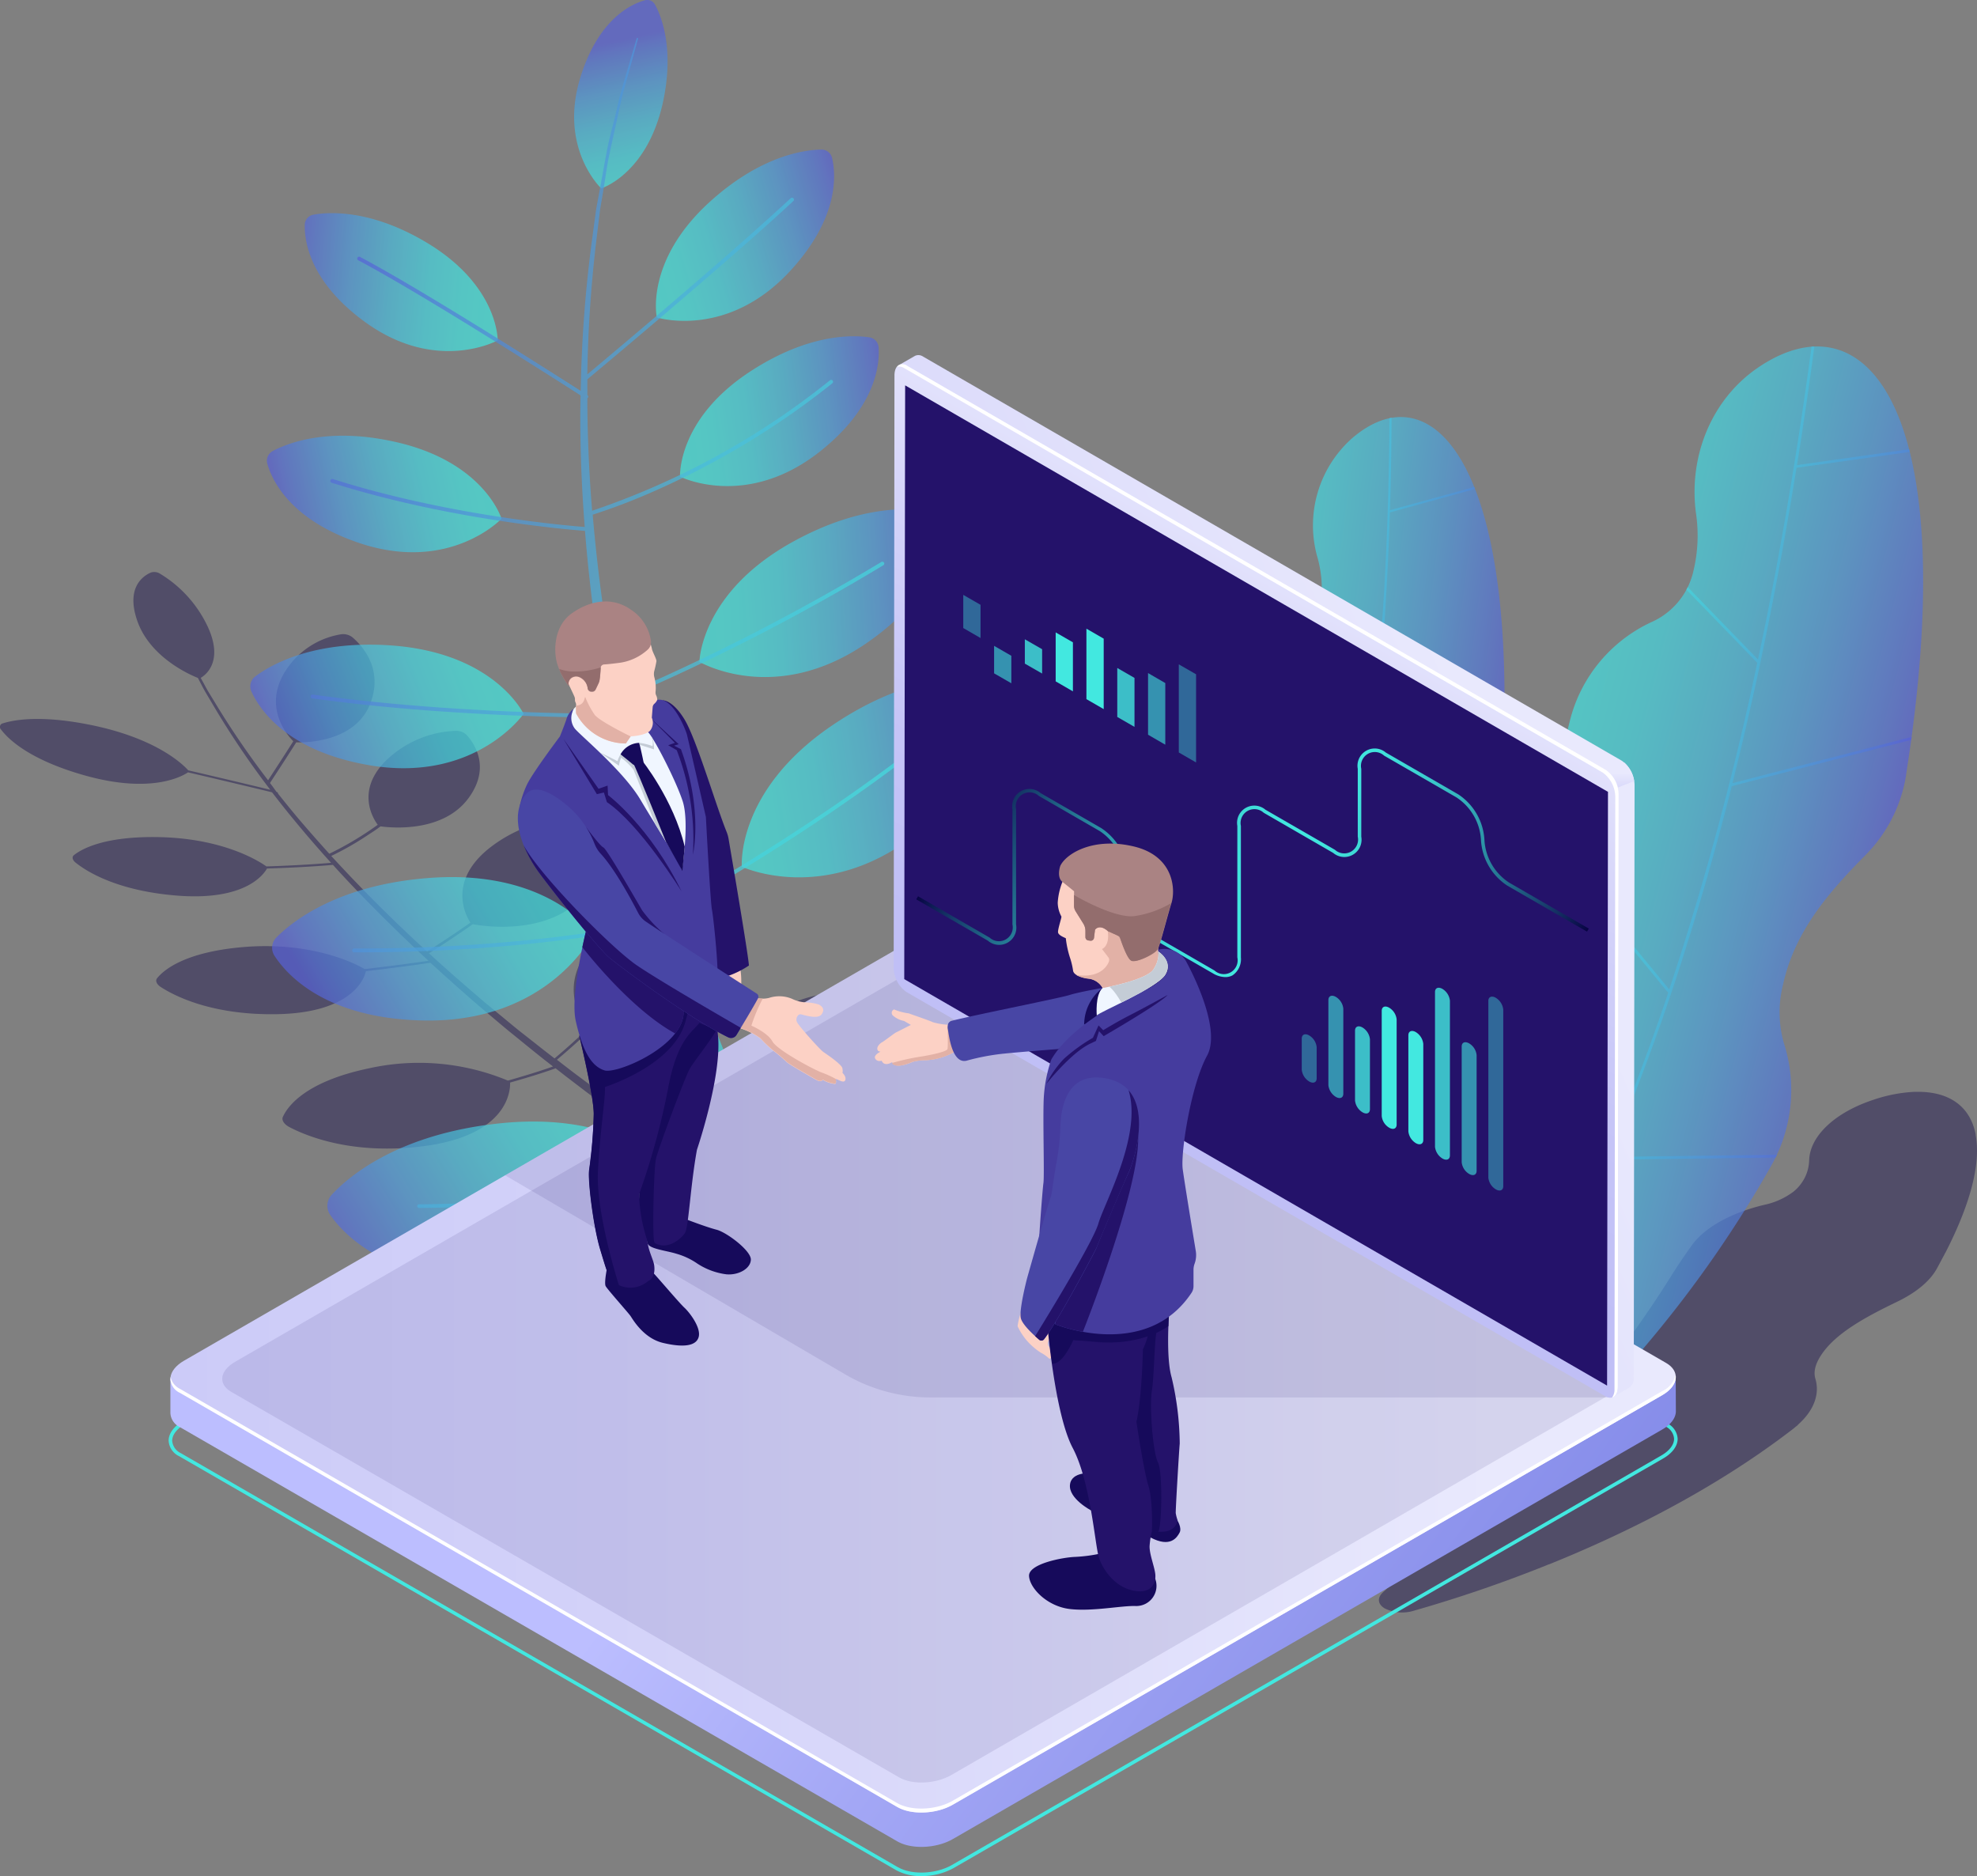 <svg xmlns="http://www.w3.org/2000/svg" xmlns:xlink="http://www.w3.org/1999/xlink" viewBox="0 0 376.25 357.04"><rect x="0" y="0" width="376.25" height="357.04" fill="#808080" stroke="none"/><defs><style>.cls-1{isolation:isolate;}.cls-2{fill:#0b0244;}.cls-2,.cls-39,.cls-43{opacity:0.4;}.cls-15,.cls-16,.cls-17,.cls-18,.cls-19,.cls-3{opacity:0.7;}.cls-4{fill:url(#_ÂÁ_Ï_ÌÌ_È_ËÂÌÚ_254);}.cls-5{fill:url(#_ÂÁ_Ï_ÌÌ_È_ËÂÌÚ_254-2);}.cls-6{fill:url(#_ÂÁ_Ï_ÌÌ_È_ËÂÌÚ_254-3);}.cls-7{fill:url(#_ÂÁ_Ï_ÌÌ_È_ËÂÌÚ_254-4);}.cls-8{fill:url(#_ÂÁ_Ï_ÌÌ_È_ËÂÌÚ_254-5);}.cls-9{fill:url(#_ÂÁ_Ï_ÌÌ_È_ËÂÌÚ_254-6);}.cls-10{fill:url(#_ÂÁ_Ï_ÌÌ_È_ËÂÌÚ_254-7);}.cls-11{fill:url(#_ÂÁ_Ï_ÌÌ_È_ËÂÌÚ_254-8);}.cls-12{fill:url(#_ÂÁ_Ï_ÌÌ_È_ËÂÌÚ_254-9);}.cls-13{fill:url(#_ÂÁ_Ï_ÌÌ_È_ËÂÌÚ_254-10);}.cls-14{fill:url(#_ÂÁ_Ï_ÌÌ_È_ËÂÌÚ_254-11);}.cls-15{fill:url(#_ÂÁ_Ï_ÌÌ_È_ËÂÌÚ_254-12);}.cls-16{fill:url(#_ÂÁ_Ï_ÌÌ_È_ËÂÌÚ_254-13);}.cls-17{fill:url(#_ÂÁ_Ï_ÌÌ_È_ËÂÌÚ_254-14);}.cls-18{fill:url(#_ÂÁ_Ï_ÌÌ_È_ËÂÌÚ_254-15);}.cls-19{fill:url(#_ÂÁ_Ï_ÌÌ_È_ËÂÌÚ_254-16);}.cls-20,.cls-39,.cls-40,.cls-41,.cls-42,.cls-43,.cls-44,.cls-45{fill:#42e8e0;}.cls-21{fill:url(#_ÂÁ_Ï_ÌÌ_È_ËÂÌÚ_24);}.cls-22{fill:url(#_ÂÁ_Ï_ÌÌ_È_ËÂÌÚ_3);}.cls-23{fill:#180d5b;opacity:0.1;}.cls-24{fill:#fff;}.cls-25{fill:url(#_ÂÁ_Ï_ÌÌ_È_ËÂÌÚ_3-2);}.cls-26{fill:url(#_ÂÁ_Ï_ÌÌ_È_ËÂÌÚ_3-3);}.cls-27{fill:url(#_ÂÁ_Ï_ÌÌ_È_ËÂÌÚ_3-4);}.cls-28{fill:#24126a;}.cls-29,.cls-39,.cls-40,.cls-41,.cls-42{mix-blend-mode:lighten;}.cls-29{fill:url(#_ÂÁ_Ï_ÌÌ_È_ËÂÌÚ_11);}.cls-30{fill:#fcd1c5;}.cls-31{fill:#160a5b;}.cls-32{fill:#e2b1a6;}.cls-33{fill:#4846a5;}.cls-34{fill:#453c9e;}.cls-35{fill:#aa8383;}.cls-36{fill:#936d6d;}.cls-37{fill:#f0f6ff;}.cls-38{fill:#c4ccd6;}.cls-40,.cls-44{opacity:0.6;}.cls-41,.cls-45{opacity:0.8;}</style><linearGradient id="_ÂÁ_Ï_ÌÌ_È_ËÂÌÚ_254" x1="-546.59" y1="427.66" x2="-486.12" y2="427.66" gradientTransform="matrix(-0.85, 0.52, 0.52, 0.85, -567.48, 134.09)" gradientUnits="userSpaceOnUse"><stop offset="0" stop-color="#42e8e0"/><stop offset="0.15" stop-color="#43e3e0"/><stop offset="0.33" stop-color="#45d5df"/><stop offset="0.52" stop-color="#49bddd"/><stop offset="0.72" stop-color="#4e9cdb"/><stop offset="0.93" stop-color="#5472d8"/><stop offset="1" stop-color="#5761d7"/></linearGradient><linearGradient id="_ÂÁ_Ï_ÌÌ_È_ËÂÌÚ_254-2" x1="251.9" y1="322.81" x2="312.37" y2="322.81" gradientTransform="translate(-181.32 -38.71) rotate(-16.61)" xlink:href="#_ÂÁ_Ï_ÌÌ_È_ËÂÌÚ_254"/><linearGradient id="_ÂÁ_Ï_ÌÌ_È_ËÂÌÚ_254-3" x1="54.1" y1="255.16" x2="106.86" y2="255.16" gradientTransform="matrix(0.99, -0.15, 0.15, 0.99, 46.45, -91.29)" xlink:href="#_ÂÁ_Ï_ÌÌ_È_ËÂÌÚ_254"/><linearGradient id="_ÂÁ_Ï_ÌÌ_È_ËÂÌÚ_254-4" x1="-86.22" y1="218.21" x2="-38.16" y2="218.21" gradientTransform="translate(205.31 -108.55) rotate(-3.46)" xlink:href="#_ÂÁ_Ï_ÌÌ_È_ËÂÌÚ_254"/><linearGradient id="_ÂÁ_Ï_ÌÌ_È_ËÂÌÚ_254-5" x1="8.24" y1="181.83" x2="48.84" y2="181.83" gradientTransform="matrix(0.99, -0.13, 0.13, 0.99, 97.04, -98.26)" xlink:href="#_ÂÁ_Ï_ÌÌ_È_ËÂÌÚ_254"/><linearGradient id="_ÂÁ_Ï_ÌÌ_È_ËÂÌÚ_254-6" x1="237.71" y1="171.81" x2="278.31" y2="171.81" gradientTransform="translate(-154.41 -46.27) rotate(-16.47)" xlink:href="#_ÂÁ_Ï_ÌÌ_È_ËÂÌÚ_254"/><linearGradient id="_ÂÁ_Ï_ÌÌ_È_ËÂÌÚ_254-7" x1="-512.89" y1="358.46" x2="-458.16" y2="358.46" gradientTransform="matrix(-0.87, 0.5, 0.5, 0.87, -516.7, 109.18)" xlink:href="#_ÂÁ_Ï_ÌÌ_È_ËÂÌÚ_254"/><linearGradient id="_ÂÁ_Ï_ÌÌ_È_ËÂÌÚ_254-8" x1="-316.9" y1="236.48" x2="-270.11" y2="236.48" gradientTransform="matrix(-0.93, 0.36, 0.36, 0.93, -285.22, 19.03)" xlink:href="#_ÂÁ_Ï_ÌÌ_È_ËÂÌÚ_254"/><linearGradient id="_ÂÁ_Ï_ÌÌ_È_ËÂÌÚ_254-9" x1="-115.42" y1="153.53" x2="-74.21" y2="153.53" gradientTransform="matrix(-0.98, 0.22, 0.22, 0.98, -52.91, -35.47)" xlink:href="#_ÂÁ_Ï_ÌÌ_È_ËÂÌÚ_254"/><linearGradient id="_ÂÁ_Ï_ÌÌ_È_ËÂÌÚ_254-10" x1="322.92" y1="125.23" x2="361.45" y2="125.23" gradientTransform="matrix(-1, -0.09, -0.09, 1, 428.44, -39.98)" xlink:href="#_ÂÁ_Ï_ÌÌ_È_ËÂÌÚ_254"/><linearGradient id="_ÂÁ_Ï_ÌÌ_È_ËÂÌÚ_254-11" x1="1432.39" y1="1307.88" x2="1465.44" y2="1307.88" gradientTransform="matrix(-0.22, -0.97, -0.97, 0.22, 1715.87, 1139.79)" xlink:href="#_ÂÁ_Ï_ÌÌ_È_ËÂÌÚ_254"/><linearGradient id="_ÂÁ_Ï_ÌÌ_È_ËÂÌÚ_254-12" x1="596.63" y1="100.41" x2="755.44" y2="100.41" gradientTransform="matrix(-0.96, -0.28, -0.28, 0.96, 805.13, 219.65)" xlink:href="#_ÂÁ_Ï_ÌÌ_È_ËÂÌÚ_254"/><linearGradient id="_ÂÁ_Ï_ÌÌ_È_ËÂÌÚ_254-13" x1="38.68" y1="186.76" x2="98.74" y2="186.76" gradientTransform="translate(206.26 -16.13) rotate(7.08)" xlink:href="#_ÂÁ_Ï_ÌÌ_È_ËÂÌÚ_254"/><linearGradient id="_ÂÁ_Ï_ÌÌ_È_ËÂÌÚ_254-14" x1="40.91" y1="186.64" x2="98.09" y2="186.64" gradientTransform="translate(206.26 -16.13) rotate(7.08)" xlink:href="#_ÂÁ_Ï_ÌÌ_È_ËÂÌÚ_254"/><linearGradient id="_ÂÁ_Ï_ÌÌ_È_ËÂÌÚ_254-15" x1="-161.54" y1="266.82" x2="-83.78" y2="266.82" gradientTransform="translate(497 -38.15) rotate(14.39)" xlink:href="#_ÂÁ_Ï_ÌÌ_È_ËÂÌÚ_254"/><linearGradient id="_ÂÁ_Ï_ÌÌ_È_ËÂÌÚ_254-16" x1="-158.65" y1="266.66" x2="-84.62" y2="266.66" gradientTransform="translate(497 -38.15) rotate(14.39)" xlink:href="#_ÂÁ_Ï_ÌÌ_È_ËÂÌÚ_254"/><linearGradient id="_ÂÁ_Ï_ÌÌ_È_ËÂÌÚ_24" x1="476.33" y1="487.22" x2="155.96" y2="251.76" gradientUnits="userSpaceOnUse"><stop offset="0" stop-color="#5761d7"/><stop offset="0.18" stop-color="#5c66d9"/><stop offset="0.39" stop-color="#6a73df"/><stop offset="0.61" stop-color="#8289e8"/><stop offset="0.85" stop-color="#a3a7f5"/><stop offset="1" stop-color="#bcbeff"/></linearGradient><linearGradient id="_ÂÁ_Ï_ÌÌ_È_ËÂÌÚ_3" x1="-184.63" y1="262.21" x2="284.65" y2="262.21" gradientUnits="userSpaceOnUse"><stop offset="0" stop-color="#c0bff6"/><stop offset="0.29" stop-color="#c5c4f7"/><stop offset="0.64" stop-color="#d3d2f9"/><stop offset="1" stop-color="#e9e9fd"/></linearGradient><linearGradient id="_ÂÁ_Ï_ÌÌ_È_ËÂÌÚ_3-2" x1="-2591.68" y1="3584.83" x2="-2285.9" y2="3446.23" gradientTransform="translate(2573.68 -3298.12) rotate(0.04)" xlink:href="#_ÂÁ_Ï_ÌÌ_È_ËÂÌÚ_3"/><linearGradient id="_ÂÁ_Ï_ÌÌ_È_ËÂÌÚ_3-3" x1="2829.38" y1="3456.42" x2="2829.38" y2="3445.24" gradientTransform="matrix(-1, 0, 0, 1, 3131.02, -3298.18)" xlink:href="#_ÂÁ_Ï_ÌÌ_È_ËÂÌÚ_3"/><linearGradient id="_ÂÁ_Ï_ÌÌ_È_ËÂÌÚ_3-4" x1="3367.63" y1="4756.64" x2="3367.63" y2="4653.41" gradientTransform="matrix(-0.87, -0.5, 0, 1.15, 3158.19, -3579.41)" xlink:href="#_ÂÁ_Ï_ÌÌ_È_ËÂÌÚ_3"/><linearGradient id="_ÂÁ_Ï_ÌÌ_È_ËÂÌÚ_11" x1="191.6" y1="141.31" x2="290.02" y2="198.13" gradientUnits="userSpaceOnUse"><stop offset="0" stop-color="#080545"/><stop offset="0.07" stop-color="#163d6b"/><stop offset="0.15" stop-color="#23718e"/><stop offset="0.23" stop-color="#2e9bac"/><stop offset="0.31" stop-color="#37bdc2"/><stop offset="0.38" stop-color="#3dd5d3"/><stop offset="0.44" stop-color="#41e3dd"/><stop offset="0.5" stop-color="#42e8e0"/><stop offset="0.55" stop-color="#41e3dc"/><stop offset="0.62" stop-color="#3dd3d2"/><stop offset="0.69" stop-color="#36b9c0"/><stop offset="0.77" stop-color="#2d96a8"/><stop offset="0.85" stop-color="#226889"/><stop offset="0.94" stop-color="#143063"/><stop offset="1" stop-color="#080344"/></linearGradient></defs><title>Recurso 1</title><g class="cls-1"><g id="Capa_2" data-name="Capa 2"><g id="_ÎÓÈ_1" data-name="—ÎÓÈ_1"><path class="cls-2" d="M159.71,190.22a4.24,4.24,0,0,0-3.21-1,23,23,0,0,0-16.39,11.3c-5.62,10,1.37,17.66,2.84,19.11a59.53,59.53,0,0,1-4.52,4.94c-2.19-1.42-4.5-2.93-6.91-4.55-3.91-2.61-8-5.49-12.37-8.56-1.06-.78-2.15-1.56-3.25-2.36l-1.65-1.2-1.65-1.23-3.35-2.5c-1.08-.83-2.17-1.66-3.26-2.51,1.2-1,3.54-3,6.41-5.75,2.43.3,15.39,1.42,21.3-7.51,5-7.58,1-13.36-1.12-15.65a3.7,3.7,0,0,0-2.73-1,24.88,24.88,0,0,0-17,8c-7,7.79-2,14.73-1,16-2.8,2.66-5.1,4.64-6.31,5.66-2.14-1.64-4.24-3.33-6.39-5-1.14-.9-2.24-1.83-3.36-2.75l-3.38-2.79c-3.63-3.1-7.27-6.26-10.78-9.47.61-.38,1.64-1,3-1.9s3.3-2.19,5.35-3.63c2,.38,14.21,2.27,21.07-5.3,5.73-6.34,2.8-11.65,1.11-13.79a3.31,3.31,0,0,0-2.41-1.08,26.49,26.49,0,0,0-17,6c-7.49,6.27-4.11,12.51-3.23,13.87-3.85,2.7-6.92,4.66-8.25,5.48-.63-.57-1.26-1.14-1.88-1.72-5.85-5.44-11.35-11-16.35-16.45a56.45,56.45,0,0,0,7-4c.76-.49,1.56-1,2.38-1.63,1.94.27,11.89,1.28,16.77-5.41,4.15-5.69,1.25-10.15-.33-11.93a2.81,2.81,0,0,0-2.08-.84,20.08,20.08,0,0,0-13.47,5.81c-5.58,5.68-2.29,10.91-1.42,12.07a61,61,0,0,1-9.22,5.51c-2.08-2.3-4.09-4.58-6-6.83-1.31-1.56-2.56-3.11-3.77-4.63,0,0,0,0,0-.06s-.12-.22-.29-.26Q52,149.8,51.38,149c.46-.71,2.52-3.83,5-7.74,2,.06,11.36-.09,14.14-7.51,2.4-6.4-1.45-10.74-3.38-12.42a2.84,2.84,0,0,0-2.16-.64,15.45,15.45,0,0,0-11,7.56c-3.78,6.64.82,11.78,1.84,12.8-2.24,3.52-4.12,6.39-4.8,7.43a161.13,161.13,0,0,1-9.85-14.36l-1.42-2.33c-.47-.76-.83-1.5-1.24-2.22l-.31-.58c1-.58,4.37-3.19,1.33-9.75a23.35,23.35,0,0,0-9.06-10.06,2.07,2.07,0,0,0-1.76-.23c-1.56.68-4.67,2.87-2.67,8.93C28.35,125,36.14,128.41,37.66,129l.29.56c.39.72.75,1.47,1.2,2.23l1.38,2.33a161.83,161.83,0,0,0,10.91,16.17c-2.48-.6-8.59-2.07-15.61-3.7-.9-1-5.63-5.79-17.54-8.42C8,135.92,2.56,137,.57,137.64a.69.69,0,0,0-.37,1.18c1.28,1.72,5.27,5.76,16.06,8.77,12.49,3.48,18.35.17,19.52-.62,7.42,1.73,13.83,3.27,16,3.8,1.24,1.62,2.54,3.27,3.91,4.93,2.28,2.79,4.73,5.63,7.32,8.49-1.63.14-6.12.49-12.31.68-1.26-.9-8-5.3-20.32-5.57-10.47-.23-14.83,2.25-16.3,3.42-.43.34-.31.93.3,1.42,2.06,1.66,7.79,5.33,19.12,6.27,13.13,1.1,16.68-4,17.31-5.14,6.37-.19,11-.55,12.55-.69,4.53,5,9.49,10,14.72,15q1.71,1.64,3.47,3.25c-1.48.22-6,.86-12.15,1.58-1.67-1-10-5.29-23.1-4.19-11.2.95-15.17,4.39-16.41,5.94-.37.46-.08,1.14.69,1.65,2.65,1.72,9.74,5.38,22.05,5.18,14.52-.24,16.75-6.91,17-8.18,6.38-.74,10.93-1.4,12.29-1.6,3,2.73,6,5.42,9.07,8.07,1.11.95,2.24,1.89,3.35,2.83s2.21,1.87,3.35,2.78c2.26,1.83,4.46,3.65,6.72,5.4l.83.65c-1,.38-4,1.39-8.58,2.69a44,44,0,0,0-26.52-2.32c-12,2.52-15.39,7.19-16.31,9.23-.27.61.24,1.4,1.22,1.92,3.38,1.78,12.18,5.38,25.61,3.64C96.76,216,97.13,207.46,97.08,206c4.71-1.32,7.66-2.35,8.66-2.71l2.05,1.6,3.33,2.54,1.64,1.24,1.65,1.22,3.24,2.4c4.31,3.12,8.43,6.05,12.32,8.69q3.94,2.7,7.48,5c-1,.4-4,1.59-8.66,3.1a47.33,47.33,0,0,0-29.27-2c-13,3.11-16.38,8.41-17.27,10.72-.26.68.34,1.56,1.45,2.11,3.8,1.9,13.61,5.7,28.16,3.41,17.09-2.68,17.3-12,17.17-13.82,4.88-1.58,8-2.82,8.93-3.19,4.4,2.88,8.25,5.3,11.3,7.17,2.39,1.47,4.3,2.61,5.62,3.37s2,1.18,2,1.18l1.46-1.33-2-1.13c-1.3-.74-3.2-1.85-5.59-3.28-3.17-1.92-7.23-4.41-11.88-7.41a57.11,57.11,0,0,0,4.58-5c2.24.1,17.06.29,21.31-11.22C168.35,199.17,162.6,192.72,159.71,190.22Z"/><g class="cls-3"><path class="cls-4" d="M129.69,224.47s-8.61,19-35.15,19.31c-20.33.23-28.82-8.48-31.68-12.57a3.08,3.08,0,0,1,.27-3.86c3.36-3.62,12.8-11.58,32-13.59C120.11,211.14,129.69,224.47,129.69,224.47Z"/></g><g class="cls-3"><path class="cls-5" d="M156.47,212.5s19.91,6.25,37.83-13.33c13.73-15,12.89-27.13,11.75-32a3.07,3.07,0,0,0-3.06-2.37c-4.93.09-17.16,1.81-31.43,14.76C152.93,196.47,156.47,212.5,156.47,212.5Z"/></g><g class="cls-3"><path class="cls-6" d="M141.18,164.93s16.48,7.74,34.27-7.08c13.64-11.36,14.34-21.94,13.93-26.28a2.7,2.7,0,0,0-2.37-2.41c-4.28-.5-15-.45-28.92,9.07C140,150.66,141.18,164.93,141.18,164.93Z"/></g><g class="cls-3"><path class="cls-7" d="M133.11,125.94s14.28,8.43,31.69-3.48c13.34-9.13,14.89-18.67,14.88-22.63a2.45,2.45,0,0,0-1.94-2.4c-3.84-.81-13.61-1.69-27,5.75C133.27,112.89,133.11,125.94,133.11,125.94Z"/></g><g class="cls-3"><path class="cls-8" d="M129.42,90.7S141.93,97,155.94,86c10.73-8.44,11.5-16.57,11.27-19.91a2.06,2.06,0,0,0-1.77-1.9c-3.28-.48-11.56-.67-22.43,6.35C128.82,79.69,129.42,90.7,129.42,90.7Z"/></g><g class="cls-3"><path class="cls-9" d="M125,60.41s13.35,4.22,25.42-8.89c9.24-10.05,8.7-18.19,7.94-21.46a2.07,2.07,0,0,0-2.05-1.6c-3.31.06-11.53,1.19-21.13,9.86C122.65,49.64,125,60.41,125,60.41Z"/></g><g class="cls-3"><path class="cls-10" d="M112.9,177.76s-8.36,16.94-32.38,16.43c-18.4-.39-25.82-8.53-28.28-12.31a2.79,2.79,0,0,1,.36-3.49c3.15-3.17,11.91-10.09,29.31-11.34C104.62,165.42,112.9,177.76,112.9,177.76Z"/></g><g class="cls-3"><path class="cls-11" d="M99.65,135.84s-9.23,13.25-29.46,9.76c-15.5-2.68-20.74-10.5-22.34-14a2.37,2.37,0,0,1,.75-2.9c3.06-2.28,11.36-7,26.22-5.85C94.23,124.36,99.65,135.84,99.65,135.84Z"/></g><g class="cls-3"><path class="cls-12" d="M95.45,98.71s-9.75,10.35-26.93,4.67C55.36,99,51.82,91.54,50.88,88.27a2.1,2.1,0,0,1,1-2.43c3-1.59,10.81-4.64,23.61-1.69C92.23,88,95.45,98.71,95.45,98.71Z"/></g><g class="cls-3"><path class="cls-13" d="M94.72,64.77s-11.65,6.42-25.31-3.54C58.94,53.59,57.93,45.91,58,42.73a2,2,0,0,1,1.61-1.87c3.09-.56,11-1,21.5,5.25C94.91,54.32,94.72,64.77,94.72,64.77Z"/></g><g class="cls-3"><path class="cls-14" d="M114.42,35.85s-8.32-7.8-3.82-21.59C114,3.69,120,.83,122.66.07a1.67,1.67,0,0,1,2,.81c1.29,2.38,3.75,8.66,1.43,18.94C123,33.23,114.42,35.85,114.42,35.85Z"/></g><path class="cls-15" d="M79.39,229.54a.37.37,0,0,1,.37-.37,276.51,276.51,0,0,0,63.57-7.94q-2.12-4.72-4.39-10.17c-2.25-5.35-4.51-11.23-6.81-17.47-.56-1.57-1.12-3.15-1.68-4.76l-.86-2.43c-.27-.82-.54-1.65-.82-2.48-.55-1.65-1.1-3.33-1.66-5-.32-1.05-.65-2.11-1-3.17-3.95.88-26.49,5.57-58.77,5.47a.37.37,0,0,1,0-.73c32.06.1,54.47-4.53,58.56-5.44-.13-.43-.26-.86-.4-1.29-1.1-3.46-2.06-7-3.08-10.61-.52-1.79-1-3.62-1.43-5.45s-1-3.66-1.4-5.51c-1.19-5.15-2.35-10.37-3.38-15.63-4.27,0-31.21-.12-56.79-3.67a.36.36,0,0,1,.1-.72c25.25,3.51,51.84,3.66,56.55,3.66q-.6-3.12-1.13-6.26c-1.64-9.54-2.86-19.15-3.61-28.55-4.42-.34-26.6-2.32-48.21-9.16a.37.37,0,0,1-.23-.46.36.36,0,0,1,.45-.24c21.38,6.77,43.33,8.76,47.94,9.12-.42-5.38-.69-10.7-.79-15.9q-.11-4.65,0-9.14c-4.82-3.09-30.16-19.28-42.31-25.71a.36.36,0,0,1,.34-.64c11.89,6.29,36.34,21.88,42,25.49a246.74,246.74,0,0,1,2.26-29.53c.19-1.43.38-2.84.56-4.21s.48-2.7.7-4c.48-2.6.93-5.07,1.35-7.38s1-4.44,1.5-6.43.85-3.81,1.32-5.44c1.88-6.49,3-10.2,3-10.2l.24.08s-1,3.72-2.82,10.22c-.44,1.63-.79,3.47-1.24,5.45s-.91,4.13-1.41,6.43-.8,4.78-1.24,7.37c-.21,1.31-.48,2.63-.64,4s-.34,2.78-.51,4.22a246.54,246.54,0,0,0-1.82,26.28c4.35-3.64,26.52-22.2,38.7-33.51a.37.37,0,0,1,.52,0,.38.38,0,0,1,0,.52c-12.75,11.84-36.4,31.59-39.21,33.93,0,1,0,2,0,3a.36.36,0,0,1,.11.5.48.48,0,0,1-.11.09q0,4.25.16,8.61c.14,4.2.4,8.49.75,12.81a147.65,147.65,0,0,0,45.26-24.82.36.36,0,0,1,.51.06.37.37,0,0,1-.06.51,153.31,153.31,0,0,1-33,20.12,118.61,118.61,0,0,1-12.6,4.88,312.37,312.37,0,0,0,4.24,31.33c.2,1.11.42,2.21.63,3.32a409.33,409.33,0,0,0,50.06-25.65.37.37,0,0,1,.5.12.36.36,0,0,1-.12.5,402.3,402.3,0,0,1-44.73,23.33c-2.52,1.13-4.43,1.95-5.56,2.43,1.22,6.2,2.65,12.33,4.15,18.36.47,1.84,1,3.65,1.46,5.46s1,3.62,1.5,5.4c1,3.35,2,6.68,3,9.92,6.62-3.69,29.18-16.66,49.85-33.17a.36.36,0,0,1,.45.57c-20.84,16.65-43.6,29.7-50.08,33.31l1.61,5,1.72,5,.84,2.44c.3.81.59,1.61.89,2.4q.87,2.38,1.73,4.71c2.37,6.17,4.69,12,7,17.25q2.13,4.92,4.14,9.25c4.29-2.64,26.27-16.74,49.41-42.06a.35.35,0,0,1,.51,0,.36.36,0,0,1,0,.51c-23.31,25.5-45.47,39.67-49.64,42.23,2.84,6.12,5.44,11.26,7.52,15.22,1.56,3,2.84,5.27,3.72,6.82s1.37,2.36,1.37,2.36L155.74,246s-.51-.86-1.39-2.46-2.14-3.95-3.68-7c-2-3.86-4.38-8.82-7-14.68a277.36,277.36,0,0,1-63.88,8A.37.37,0,0,1,79.39,229.54Z"/><path class="cls-16" d="M286.23,140.33v-.07c1.56-53.42-14.35-69.35-28.88-56.89a22.18,22.18,0,0,0-6.66,22.56,22.16,22.16,0,0,1,.73,8.6,10.78,10.78,0,0,1-5.11,8.16,21.78,21.78,0,0,0-10.07,15.75q-.65,5.31-1,11c-4.09,63.64-20.47,102.07-25.06,117.34a5.09,5.09,0,0,0,7.91,5.57,174.59,174.59,0,0,0,55.92-73,22.46,22.46,0,0,0-.61-17.84,16.5,16.5,0,0,1-1.18-8.45c.69-8,5-14.43,9.61-20.45A21.42,21.42,0,0,0,286.23,140.33Z"/><path class="cls-17" d="M261,145.14,286.33,135v-.44l-25.25,10.09c1.76-14.83,2.91-30.58,3.44-47.14l16.21-4.46-.15-.38-16.05,4.41q.27-8.65.31-17.6l-.41.09c-.09,17-.79,32.46-2,46.61L250.87,117c0,.14-.09.27-.14.4l11.7,9.33A442.6,442.6,0,0,1,255.7,176l-21-19.71c0,.18,0,.35,0,.52l20.91,19.66c-4.78,24-10.85,41.92-16.53,54.89-.33.77-.67,1.53-1,2.28l-12.34-18.75c0,.18-.08.37-.13.55l12.27,18.64c-11.42,25-23,35.49-26.2,38.06l.33.26c2.32-1.88,8.64-7.6,16.11-19.33l11.26.19.11-.12a2.39,2.39,0,0,0,.22-.23l.05,0-11.38-.19a157.8,157.8,0,0,0,11.06-21.1A233.31,233.31,0,0,0,250,201.9l24.41-3.45c.06-.14.12-.29.17-.43l-24.45,3.45a335.81,335.81,0,0,0,8-35.61Q259.74,155.82,261,145.14Z"/><path class="cls-2" d="M370.21,238.43c5.14-10,6.73-17.41,5.78-22.45a.69.69,0,0,0,0-.13h0c-1.1-5.59-5.35-8.19-11.3-8.08h0l-.41,0h0a28.5,28.5,0,0,0-7.68,1.49c-7.53,2.46-12.12,7-12.29,11.47a7.79,7.79,0,0,1-1.6,4.59,7.32,7.32,0,0,1-1.27,1.34l-.11.1a14.15,14.15,0,0,1-5.61,2.52c-6.15,1.47-11.22,4.23-13.69,7.62q-2,2.76-3.89,5.76c-20.83,33.38-46.51,52.55-54.9,60.3-1.17,1.08-1,2.16,0,2.91h0l.23.16h0a7.5,7.5,0,0,0,5.72.44,256.8,256.8,0,0,0,25.15-8.62h0l.14-.06.27-.11.06,0h0c14.32-5.78,31.51-14.24,46.52-25.84l.57-.47h0l.28-.22h-.05c3.1-2.73,4.23-5.87,3.36-8.79-.36-1.23-.09-2.72,1.14-4.56,2.8-4.2,8.58-7.27,14.5-10.13,3.5-1.69,6.13-3.85,7.44-6.2l0,0c.53-.95,1-1.87,1.5-2.78,0-.07.07-.14.11-.22Z"/><path class="cls-18" d="M362.74,147.58l0-.09c10.8-68.35-7-91.43-27.73-77.83-9.17,6-13.67,17-12.26,27.89a28.86,28.86,0,0,1-.48,11.16,14,14,0,0,1-7.91,9.64,28.23,28.23,0,0,0-15.53,18.56q-1.69,6.72-3.11,14C280,232,252.64,278.64,244.23,297.5a6.6,6.6,0,0,0,9.26,8.45c15.08-8.43,55.8-34.61,83.83-84.54a29.13,29.13,0,0,0,2.15-23,21.49,21.49,0,0,1-.13-11.05c2.22-10.22,8.83-17.7,15.71-24.67A27.72,27.72,0,0,0,362.74,147.58Z"/><path class="cls-19" d="M329.58,149.6l34.16-8.81c0-.19.06-.38.08-.57l-34.1,8.8q7.06-28.14,12.18-60L363.46,86c0-.17-.09-.34-.13-.51L342,88.5q1.77-11.07,3.3-22.55l-.54,0c-2.91,21.75-6.37,41.56-10.19,59.55l-13.38-13.79c-.08.17-.16.34-.25.5l13.49,13.91a571.3,571.3,0,0,1-16.75,62.16L294,159.56c-.05.22-.09.44-.14.66l23.63,28.69c-10.09,30-20.84,52.06-30.27,67.78-.56.93-1.12,1.85-1.68,2.75l-12.75-26.1c-.09.22-.17.45-.26.68l12.69,26c-18.78,30.23-35.39,41.8-39.91,44.57a4.59,4.59,0,0,0,.37.39c3.29-2,12.35-8.33,23.88-22.17l14.43,2.1.16-.13.32-.27.07,0L270,282.28A205.26,205.26,0,0,0,287.63,257,304,304,0,0,0,306,220.68l31.91-.41.3-.53-32,.41a433.81,433.81,0,0,0,16.08-44.43Q326.18,163.11,329.58,149.6Z"/><path class="cls-20" d="M175.35,357a9.65,9.65,0,0,1-4.76-1.1h0l-136.5-78.8a3.49,3.49,0,0,1-2-2.95c0-1.37,1-2.74,2.76-3.75l135-77.93c3.22-1.85,8.13-2,10.93-.43l136.5,78.8a3.49,3.49,0,0,1,2,2.95c0,1.37-1,2.74-2.76,3.75l-135,77.92A12.63,12.63,0,0,1,175.35,357Zm-4.43-1.68c2.62,1.51,7.22,1.31,10.26-.44l135-77.92c1.54-.89,2.42-2.05,2.42-3.17a2.82,2.82,0,0,0-1.66-2.36l-136.5-78.81c-2.61-1.51-7.21-1.32-10.25.44L35.19,271c-1.54.89-2.42,2.05-2.42,3.17a2.85,2.85,0,0,0,1.66,2.36l136.5,78.81Z"/><path class="cls-21" d="M318.91,262.21h-8.23L180.58,187.1c-2.71-1.56-7.45-1.37-10.59.44L40.43,262.35h-8v6.57h0a3.14,3.14,0,0,0,1.83,2.66l136.5,78.81c2.71,1.57,7.45,1.37,10.59-.44l135-77.93c1.75-1,2.63-2.32,2.59-3.55h0Z"/><path class="cls-22" d="M170.76,343.85l-136.5-78.8c-2.71-1.57-2.37-4.31.76-6.12L170,181c3.14-1.81,7.88-2,10.59-.44l136.5,78.8c2.71,1.57,2.37,4.31-.76,6.12l-135,77.92C178.21,345.22,173.47,345.42,170.76,343.85Z"/><path class="cls-23" d="M171.1,338.21,44,264.85c-2.53-1.46-2.21-4,.71-5.69l125.64-72.54c2.92-1.69,7.34-1.87,9.86-.41l127.07,73.36c2.53,1.46,2.21,4-.71,5.69L181,337.8C178,339.49,173.62,339.67,171.1,338.21Z"/><path class="cls-24" d="M316.32,264.73l-135,77.93c-3.14,1.81-7.88,2-10.59.44L34.26,264.29a3.3,3.3,0,0,1-1.8-2.29,3,3,0,0,0,1.8,3.05l136.5,78.8c2.71,1.57,7.45,1.37,10.59-.44l135-77.92c1.89-1.09,2.75-2.52,2.55-3.83A4.64,4.64,0,0,1,316.32,264.73Z"/><path class="cls-23" d="M177.06,265.92H306.79L309.47,255,180.58,180.57c-2.71-1.57-7.45-1.37-10.59.44L96.13,223.65l64.72,37.88A32.07,32.07,0,0,0,177.06,265.92Z"/><path class="cls-25" d="M171.05,69.49l3.1-1.78h0a1.57,1.57,0,0,1,1.52.14l133,76.92a5.78,5.78,0,0,1,2.41,4.61l-.15,112.73a2.09,2.09,0,0,1-.85,1.94h0l-3.1,1.78-.21-11.19L182.7,182.89a5.74,5.74,0,0,1-2.4-4.6l.14-103.51c-.21.65-.37,1.12-.39,1.14S171.05,69.49,171.05,69.49Z"/><path class="cls-26" d="M311,148.65l-19.57,7.61-4-2.33,21.68-8.84A5.94,5.94,0,0,1,311,148.65Z"/><path class="cls-27" d="M172.49,188.76l133,76.92c1.33.77,2.41,0,2.41-1.82l.15-112.73a5.77,5.77,0,0,0-2.41-4.6l-133-76.92c-1.33-.77-2.41,0-2.41,1.82l-.15,112.73A5.77,5.77,0,0,0,172.49,188.76Z"/><path class="cls-24" d="M305.65,146.53l-133-76.92a1.4,1.4,0,0,0-1.93.19A1.7,1.7,0,0,1,172,70L305,147a5.77,5.77,0,0,1,2.41,4.6l-.15,112.73a2.51,2.51,0,0,1-.48,1.63c.67-.18,1.12-.91,1.12-2.06l.15-112.73A5.77,5.77,0,0,0,305.65,146.53Z"/><polygon class="cls-28" points="172.09 186.32 305.85 263.67 306.02 150.68 172.26 73.33 172.09 186.32"/><path class="cls-29" d="M233.16,185.93a4.73,4.73,0,0,1-2.33-.71l-11.89-6.86a11.11,11.11,0,0,1-5-8.69v-3.44a10.34,10.34,0,0,0-4.67-8.1l-11.56-6.67a2.63,2.63,0,0,0-4.34,2.5v21.95A3.28,3.28,0,0,1,188,179l-13.62-7.86.34-.59,13.62,7.87a2.63,2.63,0,0,0,4.34-2.51V154a3.28,3.28,0,0,1,5.35-3.09l11.55,6.67a11.11,11.11,0,0,1,5,8.69v3.44a10.37,10.37,0,0,0,4.67,8.1l11.89,6.87a2.63,2.63,0,0,0,4.34-2.51v-25a3.28,3.28,0,0,1,5.35-3.09l13.23,7.63a2.63,2.63,0,0,0,4.34-2.5V146.3a3.28,3.28,0,0,1,5.35-3.09l13.76,7.94a11.11,11.11,0,0,1,5,8.69,10.37,10.37,0,0,0,4.68,8.1l15.18,8.76-.34.58-15.18-8.76a11.11,11.11,0,0,1-5-8.68,10.37,10.37,0,0,0-4.68-8.11l-13.76-7.94a2.63,2.63,0,0,0-4.34,2.51v12.91a3.28,3.28,0,0,1-5.35,3.09l-13.22-7.64a2.63,2.63,0,0,0-4.34,2.51v25a3.73,3.73,0,0,1-1.59,3.43A2.8,2.8,0,0,1,233.16,185.93Z"/><path class="cls-30" d="M194.31,249.69a13.67,13.67,0,0,0-.65,2.67,11.82,11.82,0,0,0,1.64,2.6,12.68,12.68,0,0,0,2.76,2.43,7.34,7.34,0,0,1,1.64,1.16.67.67,0,0,0,.34-.12,3.28,3.28,0,0,0-.41-2.18c-.62-.71.31-1.77.31-1.77l-1.59-4.15Z"/><path class="cls-31" d="M209.56,295.6a29.21,29.21,0,0,1-4.89.66c-2.4.08-9,1.32-8.83,3.67s3.48,5.74,7.74,6.25,9.76-.65,12.54-.57a3.84,3.84,0,0,0,3.7-5.27C218.8,297.73,209.56,295.6,209.56,295.6Z"/><path class="cls-31" d="M224.08,289.33s.88,1.43.42,2.3-1.71,3-5.57.92-11.3-5.14-11.3-5.14-4.27-2.24-4-4.87,4.25-2.2,4.25-2.2Z"/><path class="cls-30" d="M181.21,195a12,12,0,0,1-3.66-.48c-1.12-.5-4.37-1.57-4.57-1.68a10.76,10.76,0,0,1-2.82-.75.69.69,0,0,0-.19,1.19,4.48,4.48,0,0,0,2.09,1l1.29.75s-2.61,1.34-2.84,1.44-2.42,1.77-2.65,1.87-1.19.86-.81,1.53c0,0,0,.16.52.26,0,0-1.39.64-1,1.32s1.23.39,1.23.39.34,1.23,2,.28c0,0,.2,1.53,3.94-.07a9.83,9.83,0,0,1,2.61-.32,12,12,0,0,0,5.73-1.84C183.66,198.78,181.21,195,181.21,195Z"/><path class="cls-32" d="M176.32,201.75a12,12,0,0,0,5.73-1.84c1.09-.76.33-2.71-.28-3.9-.76-.37-1.44-.67-1.44-.67s.12,3.71,0,4.26-3.44,1.22-5.58,1.54a43.67,43.67,0,0,0-5,1.14c.17.34.89,1.07,3.89-.21A9.83,9.83,0,0,1,176.32,201.75Z"/><path class="cls-33" d="M210.64,187.84s-5.29.92-7.09,1.5-16.9,3.55-22.45,4.91a1,1,0,0,0-.7.73,2.09,2.09,0,0,0,0,.93c.15.62.69,6.9,3.76,5.87a43.81,43.81,0,0,1,5.82-1.16c2.17-.29,11.43-1,11.43-1l15.67-9Z"/><path class="cls-28" d="M199.29,251.68s1.4,17.3,4.85,23.83,4.25,18.61,5,20.89,3,5.59,6.59,6.29,4.29-1.68,4.14-3.12-1.11-3.76-1.09-5.32a16.09,16.09,0,0,1,.48-3s4.16,1.21,4.86-1.93a8,8,0,0,1-.36-1.38c-.05-.47.63-11.87.76-13.25a56.48,56.48,0,0,0-1.55-12.61c-1.08-3.7-.51-11.56-.51-11.56l-12-1.75Z"/><path class="cls-31" d="M218.82,251.76a13.19,13.19,0,0,1-1.31,5s-.17,9.16-1.23,13.78c0,0,1.36,9.25,2.27,12.16s.67,8.6.67,8.6a4.26,4.26,0,0,0,1.15.2c.69,0,1-11.23,0-13.23s-1.62-10.84-1.16-13.54.48-10.41,1-11.77a1.69,1.69,0,0,0-.62-2.09Z"/><path class="cls-31" d="M209.84,188a8.76,8.76,0,0,0-3.51,6.93l2.66-.52S208.29,189.48,209.84,188Z"/><path class="cls-31" d="M210,255.45c8,.31,12.36-3.11,12.36-3.11,0-1.09.1-1.81.1-1.81l-12-1.75-11.09,2.9s.28,3.43.89,7.81c2,.22,4-4.47,4-4.47l5.48.39S202,255.15,210,255.45Z"/><path class="cls-34" d="M200.84,252s17.25,7.07,25.93-6a2.31,2.31,0,0,0,.37-1.29l0-3.08a3.38,3.38,0,0,1,.2-1.14h0a4.78,4.78,0,0,0,.23-2.46c-.57-3.45-2.12-12.89-2.48-15.52-.43-3.21,1.59-16.06,4.63-21.62s-4.09-18.13-4.09-18.13a4.8,4.8,0,0,0-5.35-2s3.35,2.43,1.44,4.9-7.56,4.4-7.56,4.4-10.44,5.16-14.09,11.58a27,27,0,0,0-1.44,7.57c-.17,4.27.15,14.48-.05,15.9s-.9,11.07-.85,11.52S200.84,252,200.84,252Z"/><path class="cls-28" d="M206.09,253.42s10.8-27.1,10.52-37.07c-.28-9.78-15.43,19.48-15.43,19.48L200.84,252A31.71,31.71,0,0,0,206.09,253.42Z"/><path class="cls-33" d="M201.08,221.15a44.09,44.09,0,0,0,.73-6.75c.11-3.93,1.34-10.46,8.54-9.22,10.15,1.75,5.52,15.74,4.35,18.17s-5.8,13.43-6,14.05-7.45,14.2-10,17.45a.63.63,0,0,1-.91.1c-1-.85-3.24-2.87-3.52-4.14-.35-1.63,1.19-7.54,1.19-7.54s4.18-14.83,4.53-15.52C200.2,227.23,200.42,224.78,201.08,221.15Z"/><path class="cls-30" d="M210,188.3a3.59,3.59,0,0,0-2.66-2.07c-1.88-.22-2.94-.76-3.11-1.46a14.17,14.17,0,0,0-.61-2.57,18.75,18.75,0,0,1-.78-3.65c0-.06-1.42-.51-1.48-1.14s.72-2.86.64-3a5.78,5.78,0,0,1-.7-2.64,12.9,12.9,0,0,1,.88-3.92c.59-1.3,4.74-9.24,15.1-4.91s2.25,13,3.16,18.72c0,0,.91,1.21-.84,3.21S212.89,187.2,210,188.3Z"/><path class="cls-32" d="M219.61,184.83c1.75-2,.84-3.21.84-3.21a7.76,7.76,0,0,1,.08-2.53l-4.12.71s-6-5.49-5.59-2.6-1.1,3.39-1.1,3.39l1.22,1.59c.31.41.11.89-.16,1.33-1.78,2.93-6,2-6,2a6,6,0,0,0,2.55.75A3.59,3.59,0,0,1,210,188.3C212.89,187.2,217.85,186.84,219.61,184.83Z"/><path class="cls-35" d="M201.79,164.76s-.77,2.13.4,3.05,2.22,1.79,2.22,1.79l0,2.71a2,2,0,0,0,.31,1.1l1.44,2.31a2.69,2.69,0,0,1,.42,1.49v1.1a.63.63,0,0,0,.54.64l.39.05a.62.62,0,0,0,.7-.55l.19-1.53s.8-1.22,2.48.28l1.52.65a1.65,1.65,0,0,1,.91,1c.41,1.18,1.28,3.52,2,3.91.91.54,4.53-1.24,5-2.05s1.82-6.25,2.63-8.84.5-9-7.22-10.81S202.9,162.45,201.79,164.76Z"/><path class="cls-36" d="M220.24,180.7c.5-.81,1.82-6.25,2.63-8.84a18.93,18.93,0,0,1-6.93,2.46c-3.9.52-11.54-4-11.54-4l0,2a2,2,0,0,0,.31,1.1l1.44,2.31a2.69,2.69,0,0,1,.42,1.49v1.1a.63.63,0,0,0,.54.64l.39.05a.62.62,0,0,0,.7-.55l.19-1.53s.8-1.22,2.48.28l2.2,1s1.27,4.07,2.19,4.6S219.74,181.51,220.24,180.7Z"/><path class="cls-37" d="M220.39,181s3,1.89,1.4,4.47-12.51,7.08-13.06,7.76c0,0-.35-3.91,1.11-5.21,0,0,8.36-1.48,9.69-3.57S220.39,181,220.39,181Z"/><path class="cls-38" d="M220.39,181s.47,1.37-.86,3.45c-1,1.58-6,2.81-8.42,3.32h0s.87.51,2.3,3c3.38-1.67,7.47-3.82,8.38-5.34C223.35,182.85,220.39,181,220.39,181Z"/><path class="cls-28" d="M214.78,207.46c2.64,8.53-4.66,21.56-5.74,25.36S197,254.26,197,254.26l.78.69a.63.63,0,0,0,.91-.1c2.55-3.25,9.77-16.86,10-17.45s4.88-11.6,6-14.05C215.64,221.4,218.81,212,214.78,207.46Z"/><path class="cls-28" d="M222.23,189.33s-4.89,2.68-7.27,3.89-5,2.82-5,2.82l-.89-.91L208,197.48a32.77,32.77,0,0,0-5.52,4,18.72,18.72,0,0,0-3.33,4.76s4.73-6,8.42-7.68l1-.48.59-1.86.88.95S220.72,191,222.23,189.33Z"/><path class="cls-30" d="M143.81,189.91a6,6,0,0,0,2.49,0,6.29,6.29,0,0,1,4.42.15,7,7,0,0,0,2.65.69,8.67,8.67,0,0,1,2.52.42c.42.27,1.22.78.48,1.84s-3.52.06-4,0-1,.71-.72,1.43,4.4,5.3,5.06,5.75,3.48,2.35,3.61,3.09,0,.86,0,.86.83.74.53,1.43-1.57-.36-1.81-.21c0,0,.21.77-.1.91a5.51,5.51,0,0,1-2.37-.79s-.21.59-1.26,0-5.06-2.89-5.53-3.32a28.39,28.39,0,0,0-2.7-2.28,22.34,22.34,0,0,1-2.33-2.24,13.7,13.7,0,0,0-4-2C139.79,195.42,143.81,189.91,143.81,189.91Z"/><path class="cls-32" d="M147,198.17c-.92-1.68-4-3-4-3a29.86,29.86,0,0,1,2.18-5.16h0a10.76,10.76,0,0,1-1.36-.12s-4,5.51-3.07,5.69a13.7,13.7,0,0,1,4,2,22.34,22.34,0,0,0,2.33,2.24,28.39,28.39,0,0,1,2.7,2.28c.47.43,4.48,2.71,5.53,3.32s1.26,0,1.26,0a5.51,5.51,0,0,0,2.37.79c.31-.14.1-.91.1-.91a18.47,18.47,0,0,0-2.61-1.19C155.09,203.65,147.93,199.86,147,198.17Z"/><path class="cls-30" d="M140.81,183.84a16.54,16.54,0,0,1,.25,3.73c-.15,1.68-3.51-.52-3.38-.81s1.59-2.81,1.59-2.81Z"/><path class="cls-28" d="M126.13,133.26s1.87-.09,4.14,3.64,6,16.44,8,21.37a6.41,6.41,0,0,1,.39,1.36c.65,3.84,3.73,21.93,3.87,24.1a17.26,17.26,0,0,1-3.85,1.94l-3.31-1.09-3.25-32.79-5.28-17.31Z"/><path class="cls-31" d="M115.56,241.13s-.63,3-.29,3.62,4.29,5.05,4.71,5.65,2.45,4.25,6.19,5.14,6.28.66,6.79-1.1-1.69-4.66-2.71-5.6-5.28-6-6.06-6.76a3.61,3.61,0,0,0-1.91-.85l-4.87.85Z"/><path class="cls-31" d="M130.68,232.06s3.73,1.44,5.68,1.94,6.59,4,6.54,5.7-2.34,3-4.66,2.79a13.1,13.1,0,0,1-5.54-2.05,13.39,13.39,0,0,0-3.95-1.86c-1.9-.6-5-.89-5.47-1.9a10.24,10.24,0,0,1-.58-3.11Z"/><path class="cls-28" d="M122.26,231.43a5.67,5.67,0,0,1,.18-.61,44.47,44.47,0,0,0,0-4.67l-.82,1.13s.58,3.75,1.7,9.62c.29,1.49,1.07,3,1.18,3.87.34,2.51-1.15,3-1.15,3a5.15,5.15,0,0,1-6.55.17c-.93-.73-1.24-1.91-2.53-6.14s-2.4-13.08-2.12-15.19A90.91,90.91,0,0,0,113,212c0-3.55-2.77-14.9-2.77-14.9l11.3-2.2,7.71-4,5.88.89s.75-2.49,1.52,5.25-4,21.74-4,21.74c-1.26,6.88-1.58,14.78-2.29,15.86s-3.53,3.6-6.13,1.63a7.14,7.14,0,0,1-1.31-1.12Z"/><path class="cls-31" d="M121.62,227.28a137.45,137.45,0,0,0,5.48-19.92c1.73-9.63,4.73-11,6-12.71a16.42,16.42,0,0,0,2.87,1,1.22,1.22,0,0,0,.32,0c.83,0-4.16,6.18-5.05,7.77s-6,15.24-6.41,17.13-.72,15.05-.3,15.81-1.43-.57-1.43-.57A30.46,30.46,0,0,1,121.62,227.28Z"/><path class="cls-31" d="M131.27,191.19l-2-.3-7.71,4-11.3,2.2S113,208.43,113,212a90.91,90.91,0,0,1-.89,10.63c-.28,2.1.84,11,2.12,15.19.56,1.84.93,3.1,1.26,4a3.34,3.34,0,0,0,2.31,2.77s-4.43-13.72-4-21.74,1.52-14.5,1.31-16c0,0,12.87-4,15.28-12.26C130.77,193.25,131.05,192.14,131.27,191.19Z"/><path class="cls-34" d="M109,135a3.84,3.84,0,0,0-1.11,1.56c-.2.78-1.33,3.57-1.33,3.57s-5.38,7.14-6.34,9.32a19.29,19.29,0,0,0-1.29,3.84l14.24,17.54s-5,17.2-3.59,23.47,3.24,8.7,5.48,9.39,14.23-4.24,15-10.52.49-7,.49-7,5.59,1.49,5.94.06-.7-11.67-1-13.14-1.15-17.63-1.15-17.63-3.41-14.91-3.6-15.65-2.31-6.34-5-6.65-6.11,4-6.11,4Z"/><path class="cls-37" d="M109.62,134.48a1.76,1.76,0,0,0-.68,1,3.32,3.32,0,0,0,.43,3.13c1,1.29,9.22,8,12.54,13.61s7.51,12,7.86,13.35c0,0,1.51-9,.14-13.15s-5.71-12.49-6.62-13.12-6.56-1.15-6.56-1.15Z"/><path class="cls-38" d="M118.1,143.54a5.43,5.43,0,0,0-.58,1.3s-2.38-1.22-3.38-1.67l3.66,2.54a6,6,0,0,1,.4-1.52,11.84,11.84,0,0,1,2.38,2.3c.29.71,4.15,10.4,4.15,10.4l2,3.31.52-.8-3.32-9s-1.87-2.84-1.89-2.91l-1.29-3.12Z"/><path class="cls-31" d="M118.1,143.54a4.21,4.21,0,0,1,3.56-2.18s.67,2.8.86,3.93c0,0-1.51.65-2.12.12S118.1,143.54,118.1,143.54Z"/><path class="cls-31" d="M122.17,144.69s6,7.44,8.14,16.43l-.44,4.63-3.17-5.66s-5.21-13-6.42-15.38S122.17,144.69,122.17,144.69Z"/><path class="cls-28" d="M112.16,174.55c-.4,1.59-.88,3.57-1.33,5.69,0,0,8.94,11.67,17.67,16.42a7.29,7.29,0,0,0,1.59-3.47,49.31,49.31,0,0,0,.55-6l-10.14-7.69Z"/><path class="cls-28" d="M111.55,157.41s2.59,3.53,3.28,3.85,6.27,10.11,7.4,12a26.94,26.94,0,0,0,4.15,4.45l-2.85.27L112.4,163Z"/><path class="cls-33" d="M113.13,160.52a18,18,0,0,0-5.13-7.19c-2.57-2.15-5.94-4.24-7.73-2.36-3.13,3.32-1.8,9.56,2.56,15.41s11.36,14.32,13,15.74,15,11.49,22.77,15.28a1.21,1.21,0,0,0,1.59-.5c1.07-1.76,3.28-5.42,4.07-6.93a.68.68,0,0,0-.22-.88c-2.83-1.82-16.93-10.88-21.1-13.7a4.55,4.55,0,0,1-1.52-1.73c-1.23-2.38-4.36-8.24-7.12-11.23a5.79,5.79,0,0,1-1.14-1.85Z"/><path class="cls-28" d="M123.5,136.36l4.94,5-1.28.45,1.63.94a47.06,47.06,0,0,1,3.08,19.88s2-8.3-2.28-20.07l-1.31-.67.88-.28Z"/><path class="cls-30" d="M109.52,133.64a1.19,1.19,0,0,1,.12.62,9.86,9.86,0,0,0,0,1.5,10.8,10.8,0,0,0,9.47,5.72l.91-1.35s2.56-.11,3.62-1a2.42,2.42,0,0,0,.41-2.56l.16-2a1,1,0,0,1,.29-.62,2.09,2.09,0,0,0,.58-.76,1.92,1.92,0,0,0-.22-.91,1.23,1.23,0,0,1-.1-.6,7.7,7.7,0,0,0-.24-2.85,2.36,2.36,0,0,1,0-1.15,18.56,18.56,0,0,0,.41-1.87c0-.51-.83-1.87-.87-2.41a15.48,15.48,0,0,0-.78-2.35s-4.7-8.72-12.29-5-3.65,12-2.71,14.29c0,0,.91,1.88,1.07,2.3S109.33,133.23,109.52,133.64Z"/><path class="cls-35" d="M123.89,122a1.9,1.9,0,0,1-.64,1.64,10,10,0,0,1-5.16,2.46c-1.7.23-2.63.31-3.14.34a.68.68,0,0,0-.63.64c0,.64-.1,1.6-.19,2.25a2.49,2.49,0,0,1-.22.75l-.54,1.14a.73.73,0,0,1-.73.43h-.13a.71.71,0,0,1-.66-.63v0a2.65,2.65,0,0,0-1.44-2.07,1.6,1.6,0,0,0-1.32-.09,1.35,1.35,0,0,0-.77,1.81,13.65,13.65,0,0,1-2.3-4.44c-.71-2.53-.55-7.1,2.75-9.48s7.58-3.34,11.25-.77A8.58,8.58,0,0,1,123.89,122Z"/><path class="cls-32" d="M111.39,132.66c-.17-.2,0,1.55-1.75,1.6a9.86,9.86,0,0,0,0,1.5,10.8,10.8,0,0,0,9.47,5.72l.91-1.35s-5.8-2.81-6.83-4.09A16.58,16.58,0,0,1,111.39,132.66Z"/><path class="cls-38" d="M121.66,141.36a9.74,9.74,0,0,1,2.52.62,3,3,0,0,0-.23-1.85s.51.41.51,2.47l-2.72-.88Z"/><path class="cls-28" d="M140.88,195.52s-14.64-8.41-19.6-11.77-18.79-17.47-21.62-22.92a24.62,24.62,0,0,0,3.17,5.55c4.41,5.91,11.36,14.32,13,15.74s15,11.49,22.77,15.28a1.21,1.21,0,0,0,1.59-.5c.21-.34.46-.75.73-1.21C140.89,195.58,140.88,195.52,140.88,195.52Z"/><path class="cls-28" d="M107.22,140.59l6.69,9.51,1.72-.61.09,1.81s8,6,14,18.34c0,0-7.91-12.75-14.22-17l-.57-1.83-1.34.31Z"/><path class="cls-36" d="M106.62,127.36l-.21-.06a14.13,14.13,0,0,0,1.9,3.28,1.35,1.35,0,0,1,.77-1.81,1.6,1.6,0,0,1,1.32.09,2.65,2.65,0,0,1,1.44,2.07v0a.71.71,0,0,0,.66.63h.13a.73.73,0,0,0,.73-.43l.54-1.14a2.49,2.49,0,0,0,.22-.75c.09-.65.16-1.61.19-2.25C114.32,127.05,109.86,128.49,106.62,127.36Z"/><polygon class="cls-39" points="186.61 115.09 183.32 113.2 183.32 119.51 186.61 121.41 186.61 115.09"/><polygon class="cls-40" points="192.47 130.02 189.19 128.13 189.19 122.9 192.47 124.79 192.47 130.02"/><polygon class="cls-41" points="198.33 123.54 195.04 121.65 195.04 126.28 198.33 128.17 198.33 123.54"/><polygon class="cls-42" points="204.19 122.23 200.91 120.34 200.91 129.66 204.19 131.56 204.19 122.23"/><polygon class="cls-42" points="210.05 121.53 206.76 119.63 206.76 133.04 210.05 134.94 210.05 121.53"/><polygon class="cls-41" points="215.91 129 212.63 127.11 212.63 136.43 215.91 138.32 215.91 129"/><polygon class="cls-40" points="221.77 129.98 218.49 128.08 218.49 139.81 221.77 141.71 221.77 129.98"/><polygon class="cls-39" points="227.63 128.31 224.34 126.42 224.34 143.19 227.63 145.09 227.63 128.31"/><path class="cls-43" d="M284.67,226.32h0c.78.46,1.42.19,1.42-.6l0-33.61a3,3,0,0,0-1.42-2.24h0c-.79-.45-1.42-.18-1.42.6l0,33.61A2.94,2.94,0,0,0,284.67,226.32Z"/><path class="cls-44" d="M279.6,223.39h0c.78.45,1.42.19,1.42-.6v-22a2.94,2.94,0,0,0-1.42-2.24h0c-.79-.46-1.42-.19-1.42.6v22A2.93,2.93,0,0,0,279.6,223.39Z"/><path class="cls-45" d="M274.52,220.46h0c.79.45,1.42.18,1.42-.6l0-29.44a3,3,0,0,0-1.42-2.24h0c-.79-.45-1.42-.19-1.42.6l0,29.44A3,3,0,0,0,274.52,220.46Z"/><path class="cls-20" d="M269.45,217.53h0c.78.45,1.42.18,1.42-.6V198.65a3,3,0,0,0-1.42-2.25h0c-.78-.45-1.42-.18-1.42.6v18.28A3,3,0,0,0,269.45,217.53Z"/><path class="cls-20" d="M264.38,214.59h0c.78.46,1.42.19,1.42-.6V194a2.94,2.94,0,0,0-1.42-2.24h0c-.79-.46-1.42-.19-1.42.6v20A2.92,2.92,0,0,0,264.38,214.59Z"/><path class="cls-45" d="M259.3,211.66h0c.79.46,1.42.19,1.42-.6v-13.3a3,3,0,0,0-1.42-2.24h0c-.78-.45-1.42-.18-1.42.6v13.3A3,3,0,0,0,259.3,211.66Z"/><path class="cls-44" d="M254.23,208.73h0c.78.45,1.42.18,1.42-.6V191.94a2.94,2.94,0,0,0-1.42-2.24h0c-.78-.45-1.42-.18-1.42.6v16.2A3,3,0,0,0,254.23,208.73Z"/><path class="cls-43" d="M249.16,205.8h0c.78.45,1.42.18,1.42-.6v-5.92a2.92,2.92,0,0,0-1.42-2.24h0c-.78-.46-1.42-.19-1.42.6v5.92A3,3,0,0,0,249.16,205.8Z"/></g></g></g></svg>